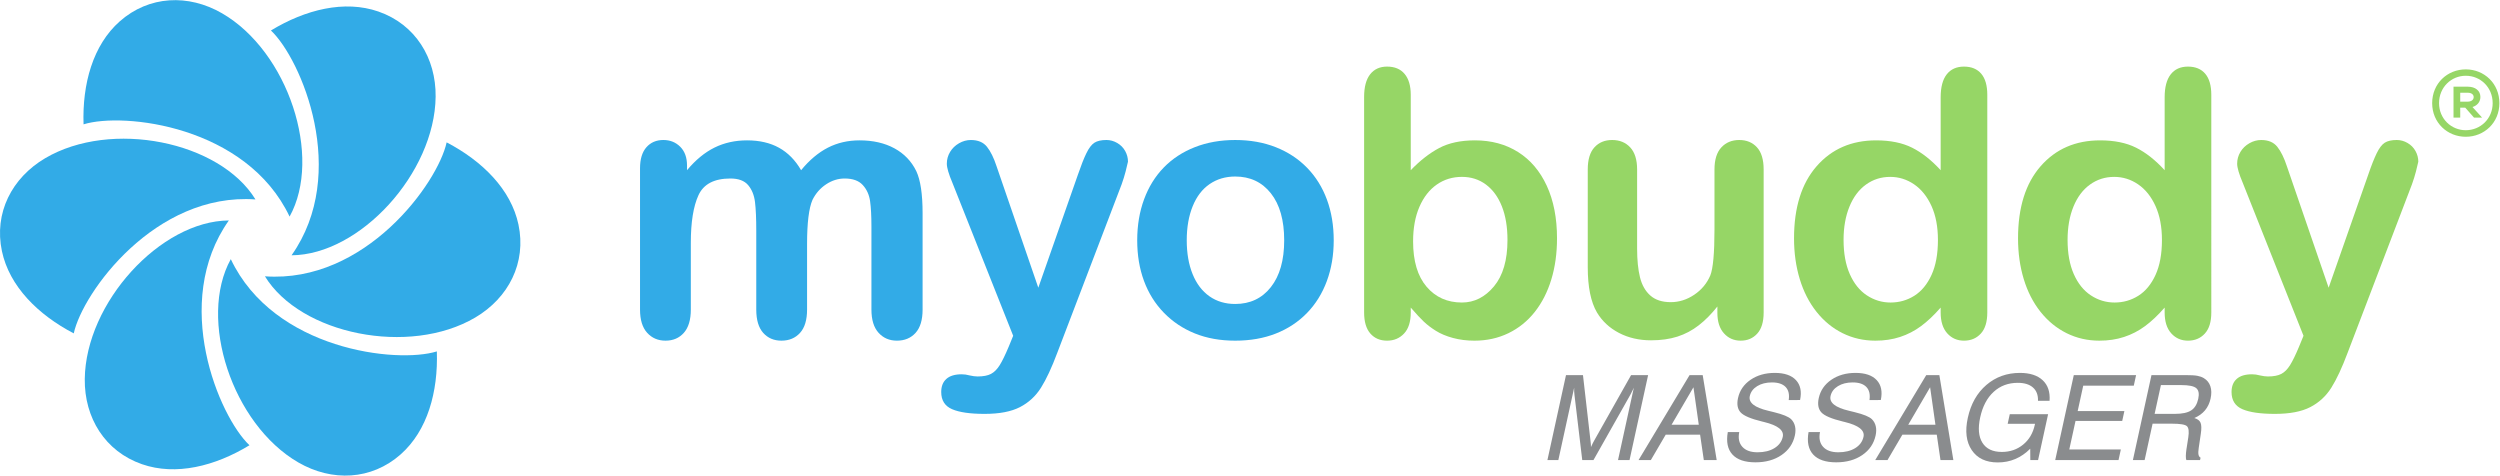 <?xml version="1.0" encoding="UTF-8" standalone="no"?>
<svg
   xmlns:dc="http://purl.org/dc/elements/1.1/"
   xmlns:cc="http://creativecommons.org/ns#"
   xmlns:rdf="http://www.w3.org/1999/02/22-rdf-syntax-ns#"
   xmlns:svg="http://www.w3.org/2000/svg"
   xmlns="http://www.w3.org/2000/svg"
   viewBox="0 0 556.413 105.853"
   height="105.853"
   width="556.413"
   xml:space="preserve"
   id="svg2"
   version="1.1"><defs
     id="defs6" /><g
     transform="matrix(1.333,0,0,-1.333,0,105.853)"
     id="g10"><g
       transform="scale(0.1)"
       id="g12"><path
         id="path14"
         style="fill:#96d666;fill-opacity:1;fill-rule:nonzero;stroke:none"
         d="m 4120.36,624.387 c 5.9,0 9.82,3.09 9.82,7.57 0,4.5 -3.92,7.305 -9.82,7.305 h -12.62 v -14.875 z m 7.86,-8.981 16,-17.676 h -13.47 l -14.59,16.559 h -8.42 V 597.73 h -11.22 v 51.629 h 23.84 c 12.64,0 21.05,-6.73 21.05,-17.117 0,-8.133 -5.05,-14.316 -13.19,-16.836 z m 33.68,6.453 c 0,26.375 -20.21,45.743 -44.89,45.743 -24.41,0 -44.63,-19.368 -44.63,-45.743 0,-25.816 20.22,-45.168 44.63,-45.168 24.68,0 44.89,19.352 44.89,45.168 z m 11.22,0 c 0,-32.546 -25.26,-56.113 -56.11,-56.113 -30.87,0 -56.13,23.567 -56.13,56.113 0,32.836 25.26,56.399 56.13,56.399 30.85,0 56.11,-23.563 56.11,-56.399" /><path
         id="path16"
         style="fill:#32abe7;fill-opacity:1;fill-rule:nonzero;stroke:none"
         d="M 729.383,207.367 C 731.652,140.141 713.898,75.129 668.93,35.402 620.098,-7.723 554.301,-10.496 498.215,21.898 387.762,85.715 330.098,261.613 385.359,361.398 457.355,209.719 662.715,186.652 729.383,207.367" /><path
         id="path18"
         style="fill:#32abe7;fill-opacity:1;fill-rule:nonzero;stroke:none"
         d="M 416.512,50.668 C 359.031,15.715 293.668,-0.68 237,19.047 175.461,40.453 140.801,96.438 141.535,161.195 142.992,288.762 268.035,425.262 382.09,426.008 285.199,288.891 365.773,98.606 416.512,50.668" /><path
         id="path20"
         style="fill:#32abe7;fill-opacity:1;fill-rule:nonzero;stroke:none"
         d="M 123.152,237.465 C 63.516,268.578 15.664,316.027 3.215,374.73 -10.293,438.465 19.688,497.098 75.496,529.969 185.41,594.711 366.914,558.324 426.563,461.102 259.086,473.09 137.93,305.688 123.152,237.465" /><path
         id="path22"
         style="fill:#32abe7;fill-opacity:1;fill-rule:nonzero;stroke:none"
         d="m 139.5,586.488 c -2.266,67.227 15.488,132.235 60.453,171.961 48.836,43.137 114.625,45.899 170.711,13.5 C 481.121,708.137 538.781,532.238 483.52,432.461 411.516,584.133 206.164,607.203 139.5,586.488" /><path
         id="path24"
         style="fill:#32abe7;fill-opacity:1;fill-rule:nonzero;stroke:none"
         d="m 452.363,743.191 c 57.485,34.942 122.852,51.336 179.524,31.622 61.535,-21.411 96.199,-77.403 95.461,-142.165 -1.461,-127.558 -126.5,-264.05 -240.563,-264.804 96.895,137.117 16.324,327.406 -34.422,375.347" /><path
         id="path26"
         style="fill:#32abe7;fill-opacity:1;fill-rule:nonzero;stroke:none"
         d="M 745.73,556.391 C 805.375,525.277 853.223,477.82 865.664,419.117 879.172,355.395 849.191,296.75 793.387,263.879 683.477,199.145 501.977,235.531 442.328,332.746 609.789,320.766 730.945,488.16 745.73,556.391" /><path
         id="path28"
         style="fill:#32abe7;fill-opacity:1;fill-rule:nonzero;stroke:none"
         d="m 1347.53,386.789 v -109.59 c 0,-17.304 -3.92,-30.273 -11.77,-38.926 -7.85,-8.652 -18.21,-12.968 -31.09,-12.968 -12.47,0 -22.59,4.316 -30.34,12.968 -7.75,8.653 -11.62,21.622 -11.62,38.926 v 131.309 c 0,20.734 -0.7,36.836 -2.12,48.305 -1.4,11.472 -5.23,20.875 -11.46,28.218 -6.24,7.348 -16.1,11.028 -29.59,11.028 -26.96,0 -44.71,-9.258 -53.27,-27.774 -8.56,-18.523 -12.83,-45.07 -12.83,-79.695 V 277.199 c 0,-17.09 -3.88,-30.027 -11.62,-38.777 -7.75,-8.762 -17.96,-13.117 -30.63,-13.117 -12.49,0 -22.7,4.355 -30.65,13.117 -7.95,8.75 -11.92,21.687 -11.92,38.777 v 235.758 c 0,15.496 3.57,27.27 10.71,35.32 7.15,8.047 16.55,12.071 28.23,12.071 11.28,0 20.68,-3.774 28.23,-11.321 7.54,-7.539 11.31,-17.957 11.31,-31.242 v -7.847 c 14.29,17.105 29.58,29.683 45.88,37.734 16.31,8.043 34.42,12.066 54.34,12.066 20.73,0 38.53,-4.113 53.43,-12.371 14.89,-8.258 27.16,-20.722 36.82,-37.429 13.89,16.906 28.78,29.437 44.68,37.585 15.89,8.149 33.51,12.215 52.83,12.215 22.53,0 41.95,-4.418 58.25,-13.277 16.3,-8.856 28.47,-21.535 36.53,-38.031 7.03,-14.891 10.56,-38.336 10.56,-70.336 V 277.199 c 0,-17.304 -3.92,-30.273 -11.78,-38.926 -7.84,-8.652 -18.21,-12.968 -31.09,-12.968 -12.47,0 -22.69,4.355 -30.63,13.117 -7.96,8.75 -11.93,21.687 -11.93,38.777 v 138.559 c 0,17.707 -0.76,31.902 -2.26,42.566 -1.51,10.656 -5.59,19.617 -12.22,26.86 -6.65,7.246 -16.71,10.875 -30.19,10.875 -10.87,0 -21.19,-3.231 -30.94,-9.661 -9.77,-6.445 -17.36,-15.097 -22.79,-25.96 -6.03,-13.887 -9.06,-38.434 -9.06,-73.649" /><path
         id="path30"
         style="fill:#32abe7;fill-opacity:1;fill-rule:nonzero;stroke:none"
         d="m 1684.11,215.023 7.55,18.426 -101.43,255.364 c -6.23,14.679 -9.35,25.355 -9.35,32 0,7.035 1.81,13.574 5.43,19.613 3.62,6.035 8.6,10.871 14.94,14.488 6.34,3.629 12.93,5.434 19.77,5.434 11.88,0 20.83,-3.774 26.86,-11.321 6.05,-7.539 11.38,-18.367 16.01,-32.441 l 69.72,-202.852 66.12,188.664 c 5.23,15.286 9.96,27.258 14.18,35.915 4.22,8.648 8.7,14.492 13.43,17.511 4.72,3.016 11.42,4.524 20.07,4.524 6.24,0 12.23,-1.653 17.96,-4.973 5.74,-3.32 10.16,-7.805 13.29,-13.437 3.11,-5.637 4.67,-11.575 4.67,-17.805 -0.8,-3.828 -2.11,-9.266 -3.92,-16.309 -1.81,-7.047 -4.03,-14.179 -6.64,-21.426 L 1765.31,205.07 c -9.26,-24.754 -18.31,-44.168 -27.17,-58.261 -8.86,-14.09 -20.58,-24.911 -35.17,-32.45 -14.58,-7.539 -34.25,-11.308 -59.01,-11.308 -24.14,0 -42.26,2.605 -54.33,7.84 -12.07,5.226 -18.11,14.797 -18.11,28.683 0,9.453 2.87,16.746 8.6,21.864 5.73,5.136 14.24,7.714 25.51,7.714 4.43,0 8.75,-0.605 12.98,-1.816 5.24,-1.211 9.75,-1.816 13.58,-1.816 9.46,0 16.91,1.406 22.34,4.238 5.43,2.824 10.31,7.695 14.64,14.621 4.33,6.961 9.3,17.168 14.94,30.644" /><path
         id="path32"
         style="fill:#32abe7;fill-opacity:1;fill-rule:nonzero;stroke:none"
         d="m 2144.16,392.816 c 0,33.614 -7.39,59.77 -22.19,78.485 -14.79,18.722 -34.66,28.07 -59.61,28.07 -16.11,0 -30.3,-4.18 -42.56,-12.523 -12.28,-8.36 -21.73,-20.672 -28.38,-36.973 -6.64,-16.297 -9.96,-35.312 -9.96,-57.059 0,-21.535 3.27,-40.343 9.81,-56.445 6.54,-16.094 15.9,-28.418 28.07,-36.973 12.17,-8.566 26.52,-12.832 43.02,-12.832 24.95,0 44.82,9.403 59.61,28.223 14.8,18.816 22.19,44.832 22.19,78.027 z m 82.7,0 c 0,-24.543 -3.81,-47.187 -11.46,-67.921 -7.65,-20.711 -18.71,-38.524 -33.2,-53.407 -14.49,-14.914 -31.81,-26.32 -51.93,-34.269 -20.12,-7.949 -42.76,-11.914 -67.91,-11.914 -24.96,0 -47.39,4.015 -67.32,12.062 -19.91,8.055 -37.18,19.571 -51.77,34.559 -14.59,15.012 -25.65,32.707 -33.2,53.125 -7.55,20.429 -11.32,43.019 -11.32,67.765 0,24.954 3.82,47.797 11.47,68.524 7.64,20.726 18.61,38.433 32.9,53.125 14.29,14.691 31.61,26.012 51.92,33.965 20.33,7.949 42.77,11.918 67.32,11.918 24.95,0 47.58,-4.024 67.91,-12.071 20.33,-8.05 37.74,-19.519 52.23,-34.406 14.48,-14.902 25.5,-32.609 33.05,-53.137 7.54,-20.523 11.31,-43.168 11.31,-67.918" /><path
         id="path34"
         style="fill:#96d666;fill-opacity:1;fill-rule:nonzero;stroke:none"
         d="m 2359.39,391.008 c 0,-32.813 7.49,-58.008 22.49,-75.613 14.99,-17.598 34.66,-26.407 59.02,-26.407 20.73,0 38.59,9.004 53.57,27.012 14.99,18.016 22.5,43.809 22.5,77.422 0,21.726 -3.13,40.453 -9.36,56.152 -6.23,15.692 -15.09,27.817 -26.57,36.367 -11.47,8.559 -24.86,12.825 -40.14,12.825 -15.71,0 -29.69,-4.266 -41.96,-12.825 -12.27,-8.55 -21.94,-20.929 -28.98,-37.125 -7.04,-16.195 -10.57,-35.472 -10.57,-57.808 z m -3.92,244.805 V 509.938 c 15.5,16.101 31.3,28.425 47.4,36.98 16.09,8.547 36.02,12.82 59.77,12.82 27.35,0 51.35,-6.484 71.99,-19.468 20.62,-12.977 36.61,-31.79 48,-56.446 11.34,-24.648 17.05,-53.875 17.05,-87.687 0,-24.953 -3.18,-47.844 -9.52,-68.664 -6.34,-20.828 -15.54,-38.887 -27.61,-54.18 -12.08,-15.301 -26.72,-27.117 -43.93,-35.477 -17.21,-8.332 -36.17,-12.511 -56.9,-12.511 -12.68,0 -24.59,1.504 -35.76,4.511 -11.18,3.028 -20.68,6.993 -28.53,11.926 -7.85,4.93 -14.54,10.008 -20.07,15.242 -5.54,5.227 -12.84,13.086 -21.89,23.555 v -8.152 c 0,-15.5 -3.72,-27.219 -11.16,-35.168 -7.46,-7.949 -16.91,-11.914 -28.38,-11.914 -11.67,0 -20.98,3.965 -27.92,11.914 -6.96,7.949 -10.41,19.668 -10.41,35.168 v 359.808 c 0,16.7 3.37,29.321 10.1,37.879 6.74,8.551 16.16,12.828 28.23,12.828 12.68,0 22.44,-4.078 29.28,-12.226 6.83,-8.149 10.26,-19.77 10.26,-34.863" /><path
         id="path36"
         style="fill:#96d666;fill-opacity:1;fill-rule:nonzero;stroke:none"
         d="m 2867.43,271.781 v 10.567 c -9.86,-12.493 -20.23,-22.95 -31.1,-31.387 -10.86,-8.469 -22.74,-14.746 -35.61,-18.887 -12.89,-4.113 -27.58,-6.183 -44.07,-6.183 -19.92,0 -37.79,4.132 -53.59,12.382 -15.8,8.254 -28.01,19.622 -36.68,34.114 -10.26,17.5 -15.38,42.656 -15.38,75.457 v 163.301 c 0,16.503 3.71,28.828 11.17,36.98 7.44,8.152 17.3,12.223 29.57,12.223 12.48,0 22.55,-4.129 30.18,-12.368 7.65,-8.261 11.49,-20.527 11.49,-36.835 V 379.23 c 0,-19.109 1.6,-35.156 4.81,-48.144 3.21,-12.977 9.02,-23.133 17.36,-30.488 8.35,-7.344 19.66,-10.996 33.97,-10.996 13.88,0 26.95,4.101 39.24,12.375 12.26,8.23 21.22,19.003 26.86,32.293 4.62,11.671 6.96,37.218 6.96,76.652 v 100.223 c 0,16.308 3.81,28.574 11.45,36.835 7.65,8.239 17.62,12.368 29.88,12.368 12.29,0 22.14,-4.071 29.58,-12.223 7.46,-8.152 11.18,-20.477 11.18,-36.98 V 272.387 c 0,-15.696 -3.59,-27.473 -10.71,-35.313 -7.17,-7.871 -16.36,-11.769 -27.63,-11.769 -11.27,0 -20.58,4.062 -27.92,12.218 -7.35,8.153 -11.01,19.559 -11.01,34.258" /><path
         id="path38"
         style="fill:#96d666;fill-opacity:1;fill-rule:nonzero;stroke:none"
         d="m 3078.13,393.422 c 0,-22.324 3.46,-41.348 10.41,-57.051 6.94,-15.695 16.46,-27.512 28.53,-35.461 12.09,-7.957 25.26,-11.922 39.54,-11.922 14.49,0 27.71,3.77 39.7,11.309 11.97,7.547 21.53,19.129 28.68,34.726 7.14,15.586 10.7,35.047 10.7,58.399 0,21.937 -3.56,40.801 -10.7,56.601 -7.15,15.793 -16.81,27.872 -28.99,36.231 -12.17,8.34 -25.5,12.512 -40.01,12.512 -15.08,0 -28.56,-4.266 -40.43,-12.825 -11.88,-8.55 -21.08,-20.832 -27.61,-36.824 -6.55,-15.996 -9.82,-34.554 -9.82,-55.695 z m 162.1,-121.035 v 8.152 c -11.07,-12.695 -21.99,-22.996 -32.77,-30.957 -10.76,-7.949 -22.43,-13.984 -35,-18.094 -12.6,-4.133 -26.32,-6.183 -41.2,-6.183 -19.73,0 -37.99,4.179 -54.8,12.511 -16.8,8.36 -31.33,20.282 -43.6,35.77 -12.29,15.488 -21.58,33.711 -27.92,54.629 -6.34,20.937 -9.52,43.574 -9.52,67.922 0,51.523 12.57,91.668 37.74,120.449 25.15,28.773 58.25,43.152 99.31,43.152 23.73,0 43.76,-4.066 60.06,-12.215 16.31,-8.148 32.2,-20.679 47.7,-37.585 v 121.648 c 0,16.906 3.35,29.68 10.1,38.34 6.75,8.644 16.36,12.976 28.83,12.976 12.48,0 22.08,-3.98 28.84,-11.922 6.73,-7.949 10.1,-19.675 10.1,-35.167 V 272.387 c 0,-15.696 -3.62,-27.473 -10.86,-35.313 -7.25,-7.871 -16.6,-11.769 -28.08,-11.769 -11.27,0 -20.58,4.062 -27.93,12.218 -7.34,8.153 -11,19.754 -11,34.864" /><path
         id="path40"
         style="fill:#96d666;fill-opacity:1;fill-rule:nonzero;stroke:none"
         d="m 3452.14,393.422 c 0,-22.324 3.46,-41.348 10.41,-57.051 6.95,-15.695 16.45,-27.512 28.52,-35.461 12.08,-7.957 25.26,-11.922 39.55,-11.922 14.5,0 27.72,3.77 39.69,11.309 11.98,7.547 21.52,19.129 28.67,34.726 7.14,15.586 10.73,35.047 10.73,58.399 0,21.937 -3.59,40.801 -10.73,56.601 -7.15,15.793 -16.79,27.872 -28.97,36.231 -12.18,8.34 -25.5,12.512 -40,12.512 -15.09,0 -28.56,-4.266 -40.44,-12.825 -11.89,-8.55 -21.09,-20.832 -27.62,-36.824 -6.54,-15.996 -9.81,-34.554 -9.81,-55.695 z m 162.09,-121.035 v 8.152 c -11.07,-12.695 -21.98,-22.996 -32.76,-30.957 -10.75,-7.949 -22.43,-13.984 -35.01,-18.094 -12.57,-4.133 -26.31,-6.183 -41.2,-6.183 -19.71,0 -37.98,4.179 -54.78,12.511 -16.8,8.36 -31.34,20.282 -43.62,35.77 -12.27,15.488 -21.59,33.711 -27.92,54.629 -6.33,20.937 -9.51,43.574 -9.51,67.922 0,51.523 12.57,91.668 37.74,120.449 25.15,28.773 58.25,43.152 99.3,43.152 23.74,0 43.77,-4.066 60.06,-12.215 16.32,-8.148 32.21,-20.679 47.7,-37.585 v 121.648 c 0,16.906 3.37,29.68 10.11,38.34 6.74,8.644 16.34,12.976 28.83,12.976 12.48,0 22.08,-3.98 28.83,-11.922 6.74,-7.949 10.12,-19.675 10.12,-35.167 V 272.387 c 0,-15.696 -3.63,-27.473 -10.88,-35.313 -7.24,-7.871 -16.59,-11.769 -28.07,-11.769 -11.27,0 -20.57,4.062 -27.92,12.218 -7.35,8.153 -11.02,19.754 -11.02,34.864" /><path
         id="path42"
         style="fill:#96d666;fill-opacity:1;fill-rule:nonzero;stroke:none"
         d="m 3838.51,215.023 7.55,18.426 -101.42,255.364 c -6.24,14.679 -9.35,25.355 -9.35,32 0,7.035 1.81,13.574 5.42,19.613 3.63,6.035 8.6,10.871 14.95,14.488 6.34,3.629 12.93,5.434 19.77,5.434 11.87,0 20.84,-3.774 26.86,-11.321 6.04,-7.539 11.37,-18.367 16,-32.441 l 69.74,-202.852 66.11,188.664 c 5.22,15.286 9.95,27.258 14.18,35.915 4.22,8.648 8.69,14.492 13.42,17.511 4.73,3.016 11.43,4.524 20.07,4.524 6.25,0 12.23,-1.653 17.97,-4.973 5.74,-3.32 10.16,-7.805 13.28,-13.437 3.12,-5.637 4.69,-11.575 4.69,-17.805 -0.82,-3.828 -2.13,-9.266 -3.92,-16.309 -1.83,-7.047 -4.05,-14.179 -6.65,-21.426 L 3919.73,205.07 c -9.26,-24.754 -18.33,-44.168 -27.18,-58.261 -8.86,-14.09 -20.58,-24.911 -35.17,-32.45 -14.58,-7.539 -34.26,-11.308 -59.01,-11.308 -24.14,0 -42.26,2.605 -54.34,7.84 -12.07,5.226 -18.11,14.797 -18.11,28.683 0,9.453 2.88,16.746 8.6,21.864 5.76,5.136 14.24,7.714 25.53,7.714 4.41,0 8.73,-0.605 12.97,-1.816 5.22,-1.211 9.75,-1.816 13.58,-1.816 9.46,0 16.89,1.406 22.33,4.238 5.44,2.824 10.31,7.695 14.64,14.621 4.33,6.961 9.31,17.168 14.94,30.644" /><path
         id="path44"
         style="fill:#8a8c8e;fill-opacity:1;fill-rule:nonzero;stroke:none"
         d="M 2628.31,146.809 2601.89,25.93 h -18.23 l 31.02,141.875 h 28.34 l 12.43,-108.543 c 0.37,-3.086 0.62,-5.469 0.75,-7.18 0.12,-1.699 0.18,-3.191 0.16,-4.473 1.04,2.375 2.04,4.492 2.96,6.359 0.95,1.863 1.9,3.621 2.86,5.293 l 61.17,108.543 h 28.43 L 2720.76,25.93 h -19.22 l 26.43,120.879 c -0.91,-2.051 -1.9,-4.121 -2.95,-6.2 -1.05,-2.089 -2.12,-4.16 -3.23,-6.222 L 2660.54,25.93 h -18.73 l -12.94,108.457 c -0.27,1.797 -0.44,3.73 -0.52,5.781 -0.08,2.051 -0.09,4.277 -0.04,6.641" /><path
         id="path46"
         style="fill:#8a8c8e;fill-opacity:1;fill-rule:nonzero;stroke:none"
         d="m 2790.91,84.887 h 45.47 l -8.9,62.597 z m -55.09,-58.957 85.19,141.875 h 21.91 l 23.36,-141.875 h -21.5 l -6.18,42.383 h -57.46 l -24.81,-42.383 h -20.51" /><path
         id="path48"
         style="fill:#8a8c8e;fill-opacity:1;fill-rule:nonzero;stroke:none"
         d="m 2884.81,72.648 h 19.11 c -2.03,-10.273 -0.31,-18.457 5.19,-24.559 5.51,-6.105 13.96,-9.152 25.39,-9.152 11.3,0 20.7,2.316 28.21,6.934 7.51,4.629 12.15,10.918 13.89,18.879 2.37,10.859 -8.04,19.102 -31.24,24.754 -1.38,0.324 -2.44,0.578 -3.2,0.773 -18.81,4.559 -30.79,9.649 -35.94,15.262 -5.15,5.625 -6.59,13.606 -4.33,23.938 2.77,12.656 9.75,22.82 20.93,30.488 11.19,7.664 24.68,11.512 40.46,11.512 16.11,0 27.91,-4.032 35.4,-12.09 7.48,-8.067 9.75,-19.121 6.81,-33.184 l -18.95,-0.098 c 1.42,9.504 -0.3,16.797 -5.17,21.868 -4.87,5.066 -12.48,7.605 -22.86,7.605 -9.7,0 -17.92,-2.07 -24.63,-6.211 -6.71,-4.148 -10.82,-9.648 -12.33,-16.512 -2.4,-10.988 7.83,-19.171 30.68,-24.57 3.39,-0.832 6,-1.476 7.81,-1.914 0.39,-0.07 1.03,-0.234 1.98,-0.488 14.91,-3.664 24.48,-7.617 28.71,-11.848 3.19,-3.211 5.31,-7.117 6.35,-11.707 1.05,-4.59 0.96,-9.707 -0.27,-15.363 -3,-13.672 -10.42,-24.551 -22.26,-32.645 -11.84,-8.098 -26.34,-12.148 -43.52,-12.148 -17.69,0 -30.52,4.355 -38.5,13.066 -7.97,8.691 -10.54,21.16 -7.72,37.41" /><path
         id="path50"
         style="fill:#8a8c8e;fill-opacity:1;fill-rule:nonzero;stroke:none"
         d="m 3019.64,72.648 h 19.11 c -2.04,-10.273 -0.31,-18.457 5.18,-24.559 5.5,-6.105 13.97,-9.152 25.39,-9.152 11.29,0 20.71,2.316 28.23,6.934 7.51,4.629 12.14,10.918 13.87,18.879 2.38,10.859 -8.03,19.102 -31.24,24.754 -1.38,0.324 -2.45,0.578 -3.2,0.773 -18.81,4.559 -30.79,9.649 -35.94,15.262 -5.14,5.625 -6.59,13.606 -4.33,23.938 2.77,12.656 9.75,22.82 20.93,30.488 11.2,7.664 24.68,11.512 40.45,11.512 16.13,0 27.91,-4.032 35.4,-12.09 7.49,-8.067 9.76,-19.121 6.82,-33.184 l -18.93,-0.098 c 1.4,9.504 -0.32,16.797 -5.19,21.868 -4.87,5.066 -12.48,7.605 -22.85,7.605 -9.72,0 -17.92,-2.07 -24.64,-6.211 -6.72,-4.148 -10.83,-9.648 -12.32,-16.512 -2.41,-10.988 7.82,-19.171 30.68,-24.57 3.39,-0.832 5.99,-1.476 7.8,-1.914 0.38,-0.07 1.04,-0.234 1.97,-0.488 14.93,-3.664 24.5,-7.617 28.72,-11.848 3.2,-3.211 5.31,-7.117 6.35,-11.707 1.05,-4.59 0.95,-9.707 -0.28,-15.363 -3,-13.672 -10.41,-24.551 -22.25,-32.645 -11.82,-8.098 -26.34,-12.148 -43.52,-12.148 -17.7,0 -30.52,4.355 -38.5,13.066 -7.97,8.691 -10.54,21.16 -7.71,37.41" /><path
         id="path52"
         style="fill:#8a8c8e;fill-opacity:1;fill-rule:nonzero;stroke:none"
         d="m 3186.06,84.887 h 45.46 l -8.89,62.597 z m -55.08,-58.957 85.19,141.875 h 21.89 l 23.37,-141.875 h -21.5 l -6.19,42.383 h -57.45 l -24.82,-42.383 h -20.49" /><path
         id="path54"
         style="fill:#8a8c8e;fill-opacity:1;fill-rule:nonzero;stroke:none"
         d="m 3389.79,44.914 c -7.6,-7.645 -15.92,-13.379 -24.95,-17.195 -9.02,-3.828 -18.76,-5.734 -29.19,-5.734 -19.74,0 -34.25,6.855 -43.49,20.566 -9.26,13.711 -11.45,31.699 -6.58,53.984 5.07,23.184 15.4,41.465 31.01,54.856 15.61,13.386 34.28,20.086 56.01,20.086 16.64,0 29.31,-4.102 38.02,-12.286 8.71,-8.183 12.52,-19.597 11.44,-34.238 h -19.32 c 0.31,9.57 -2.49,16.953 -8.39,22.149 -5.88,5.207 -14.35,7.804 -25.38,7.804 -15.91,0 -29.34,-5.019 -40.29,-15.078 -10.95,-10.051 -18.43,-24.219 -22.42,-42.519 -3.97,-18.105 -2.74,-32.266 3.69,-42.473 6.41,-10.215 17.23,-15.32 32.41,-15.32 13.74,0 25.59,4.082 35.56,12.234 9.98,8.156 16.46,19.133 19.48,32.941 l 0.4,1.836 h -45.66 l 3.49,15.985 h 64 l -16.74,-76.582 h -12.97 l -0.13,18.984" /><path
         id="path56"
         style="fill:#8a8c8e;fill-opacity:1;fill-rule:nonzero;stroke:none"
         d="m 3431.51,25.93 31.01,141.875 h 104.02 l -3.85,-17.617 h -84.4 l -9.27,-42.383 h 77.97 l -3.62,-16.571 H 3465.4 L 3455,43.656 h 86.08 l -3.86,-17.727 h -105.71" /><path
         id="path58"
         style="fill:#8a8c8e;fill-opacity:1;fill-rule:nonzero;stroke:none"
         d="m 3607.98,151.145 -10.51,-48.067 h 33.88 c 12.21,0 21.27,1.934 27.16,5.793 5.89,3.848 9.83,10.274 11.79,19.258 1.85,8.418 0.76,14.355 -3.23,17.82 -4.01,3.469 -12.41,5.196 -25.22,5.196 z m -15.77,16.66 h 56.56 c 9.18,0 15.84,-0.371 20.01,-1.153 4.14,-0.769 7.74,-2.05 10.78,-3.847 5.44,-3.27 9.11,-7.84 11.03,-13.68 1.93,-5.84 2.04,-12.707 0.31,-20.605 -1.68,-7.649 -4.79,-14.18 -9.35,-19.61 -4.55,-5.422 -10.5,-9.68 -17.84,-12.754 5.34,-1.543 8.82,-4.141 10.43,-7.805 1.6,-3.66 1.76,-9.863 0.45,-18.582 l -3.45,-23.41 c -0.76,-5.008 -0.9,-8.758 -0.42,-11.23 0.48,-2.461 1.64,-4.219 3.46,-5.242 l -0.85,-3.957 h -22.89 c -1.2,2.961 -1.12,9.289 0.28,18.984 0.06,0.254 0.1,0.441 0.13,0.566 l 2.86,18.508 c 1.42,9.492 0.67,15.664 -2.21,18.484 -2.88,2.832 -11.33,4.238 -25.32,4.238 h -32.1 l -13.29,-60.781 h -19.6 l 31.02,141.875" /></g></g></svg>